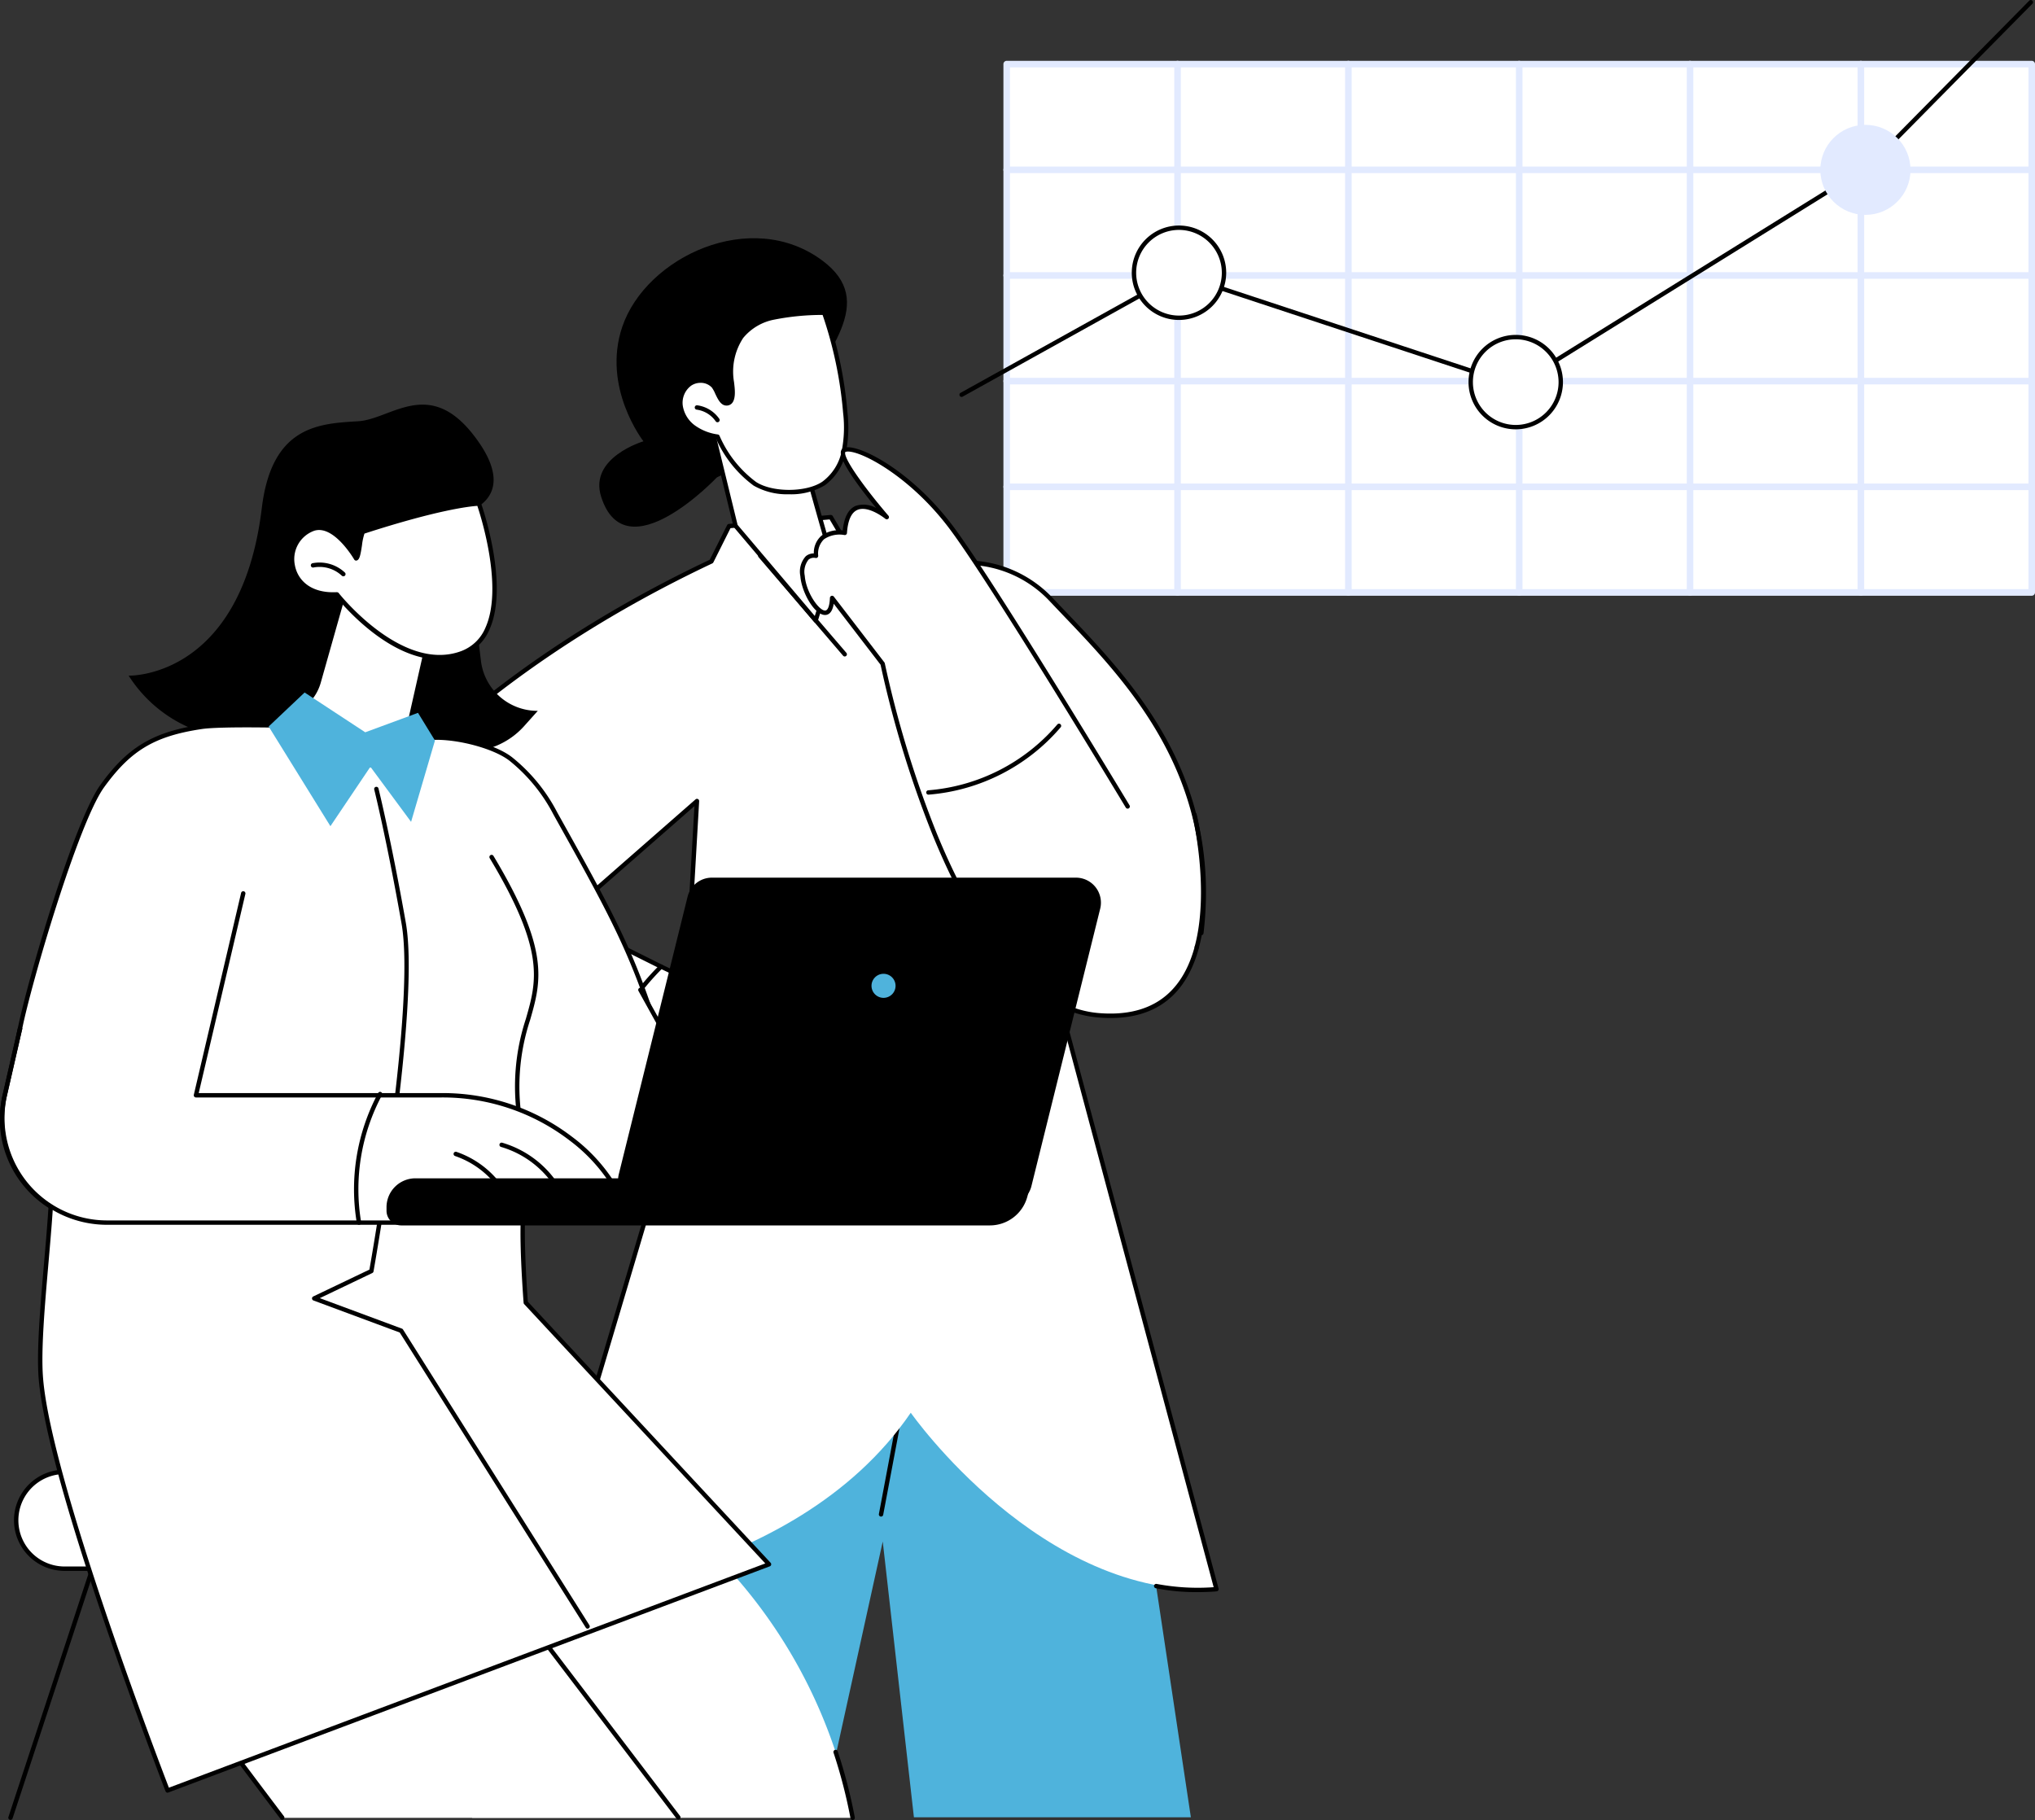 <svg xmlns="http://www.w3.org/2000/svg" width="260.32" height="232.835" viewBox="0 0 260.32 232.835">
  <rect x="0" y="0" width="260.32" height="232.835" fill="#333333" stroke="none"/>
  <g id="illustrazione_-_sviluppo" data-name="illustrazione - sviluppo" transform="translate(-797.291 -351.511)">
    <g id="Data_analysis_for_the_scientific_research_1_" transform="translate(797.291 351.511)">
      <g id="Raggruppa_1464" data-name="Raggruppa 1464" transform="translate(122.732 0)">
        <rect id="Rettangolo_284" data-name="Rettangolo 284" width="131.022" height="67.591" transform="translate(6.028 8.202)" fill="#fff"/>
        <g id="Raggruppa_1461" data-name="Raggruppa 1461" transform="translate(5.627 7.782)">
          <path id="Tracciato_217" data-name="Tracciato 217" d="M1937.682,464.6H1806.56a.42.42,0,0,1-.42-.42V396.59a.42.42,0,0,1,.42-.42h131.122a.42.42,0,0,1,.42.42v67.591A.421.421,0,0,1,1937.682,464.6Zm-130.7-.841h130.281v-66.75H1806.98Z" transform="translate(-1806.14 -396.17)" fill="#e2eaff"/>
          <path id="Tracciato_218" data-name="Tracciato 218" d="M1937.682,822.01H1806.56a.42.42,0,1,1,0-.84h131.122a.42.42,0,1,1,0,.84Z" transform="translate(-1806.14 -767.096)" fill="#e2eaff"/>
          <path id="Tracciato_219" data-name="Tracciato 219" d="M1937.682,715.76H1806.56a.42.42,0,1,1,0-.84h131.122a.42.42,0,1,1,0,.84Z" transform="translate(-1806.14 -674.365)" fill="#e2eaff"/>
          <path id="Tracciato_220" data-name="Tracciato 220" d="M1937.682,609.51H1806.56a.42.42,0,1,1,0-.84h131.122a.42.42,0,1,1,0,.84Z" transform="translate(-1806.14 -581.633)" fill="#e2eaff"/>
          <path id="Tracciato_221" data-name="Tracciato 221" d="M1937.682,503.27H1806.56a.42.42,0,1,1,0-.84h131.122a.42.42,0,1,1,0,.84Z" transform="translate(-1806.14 -488.91)" fill="#e2eaff"/>
          <path id="Tracciato_222" data-name="Tracciato 222" d="M1978.32,464.6a.42.42,0,0,1-.42-.42V396.59a.42.42,0,1,1,.84,0v67.591A.42.42,0,0,1,1978.32,464.6Z" transform="translate(-1956.046 -396.17)" fill="#e2eaff"/>
          <path id="Tracciato_223" data-name="Tracciato 223" d="M2150.08,464.6a.42.42,0,0,1-.42-.42V396.59a.42.42,0,1,1,.84,0v67.591A.421.421,0,0,1,2150.08,464.6Z" transform="translate(-2105.953 -396.17)" fill="#e2eaff"/>
          <path id="Tracciato_224" data-name="Tracciato 224" d="M2321.84,464.6a.42.42,0,0,1-.42-.42V396.59a.42.42,0,0,1,.84,0v67.591A.421.421,0,0,1,2321.84,464.6Z" transform="translate(-2255.859 -396.17)" fill="#e2eaff"/>
          <path id="Tracciato_225" data-name="Tracciato 225" d="M2493.6,464.6a.42.42,0,0,1-.42-.42V396.59a.42.42,0,1,1,.84,0v67.591A.421.421,0,0,1,2493.6,464.6Z" transform="translate(-2405.766 -396.17)" fill="#e2eaff"/>
          <path id="Tracciato_226" data-name="Tracciato 226" d="M2665.359,464.6a.42.42,0,0,1-.42-.42V396.59a.42.42,0,0,1,.84,0v67.591A.419.419,0,0,1,2665.359,464.6Z" transform="translate(-2555.672 -396.17)" fill="#e2eaff"/>
        </g>
        <path id="Tracciato_227" data-name="Tracciato 227" d="M1762.193,385.783a.283.283,0,0,1-.245-.144.279.279,0,0,1,.109-.38l27.738-15.414a.281.281,0,0,1,.224-.022l42.989,14.189L1878.12,356l20.642-20.907a.28.28,0,0,1,.4.393L1878.5,356.412a.283.283,0,0,1-.052.041l-45.251,28.1a.279.279,0,0,1-.236.028l-43-14.192-27.631,15.354A.27.27,0,0,1,1762.193,385.783Z" transform="translate(-1761.912 -335.005)"/>
        <g id="Raggruppa_1462" data-name="Raggruppa 1462" transform="translate(22.028 28.852)">
          <ellipse id="Ellisse_8" data-name="Ellisse 8" cx="5.769" cy="5.759" rx="5.769" ry="5.759" transform="translate(0.279 0.281)" fill="#fff"/>
          <path id="Tracciato_228" data-name="Tracciato 228" d="M1941.089,573.85a6.04,6.04,0,1,1,6.049-6.04A6.051,6.051,0,0,1,1941.089,573.85Zm0-11.519a5.479,5.479,0,1,0,5.488,5.479A5.49,5.49,0,0,0,1941.089,562.331Z" transform="translate(-1935.04 -561.77)"/>
        </g>
        <g id="Raggruppa_1463" data-name="Raggruppa 1463" transform="translate(65.107 42.844)">
          <ellipse id="Ellisse_9" data-name="Ellisse 9" cx="5.769" cy="5.759" rx="5.769" ry="5.759" transform="translate(0.28 0.282)" fill="#fff"/>
          <path id="Tracciato_229" data-name="Tracciato 229" d="M2279.678,683.819a6.04,6.04,0,1,1,6.049-6.04A6.051,6.051,0,0,1,2279.678,683.819Zm0-11.518a5.479,5.479,0,1,0,5.488,5.479A5.49,5.49,0,0,0,2279.678,672.3Z" transform="translate(-2273.63 -671.74)"/>
        </g>
        <ellipse id="Ellisse_10" data-name="Ellisse 10" cx="5.769" cy="5.759" rx="5.769" ry="5.759" transform="translate(110.125 15.971)" fill="#e2eaff"/>
      </g>
      <g id="Raggruppa_1478" data-name="Raggruppa 1478" transform="translate(40.031 30.474)">
        <g id="Raggruppa_1465" data-name="Raggruppa 1465" transform="translate(25.496 97.492)">
          <path id="Tracciato_230" data-name="Tracciato 230" d="M1352.37,1443.345l7.335-33.338,3.987,35.278h35.428l-11.032-73.446-17.6-31.069-27.428,8.7-8.78,16.848-21.97,71.73Z" transform="translate(-1312.31 -1340.77)" fill="#4fb3dc"/>
          <path id="Tracciato_231" data-name="Tracciato 231" d="M1681.184,1632.9a.254.254,0,0,1-.052-.005.281.281,0,0,1-.224-.327l4.4-23.358a12.867,12.867,0,0,1,4.648-7.7l2.06-1.634a.28.28,0,1,1,.347.439l-2.06,1.634a12.3,12.3,0,0,0-4.445,7.364l-4.4,23.359A.279.279,0,0,1,1681.184,1632.9Z" transform="translate(-1634.005 -1566.852)"/>
        </g>
        <g id="Raggruppa_1472" data-name="Raggruppa 1472" transform="translate(0 35.402)">
          <g id="Raggruppa_1469" data-name="Raggruppa 1469">
            <g id="Raggruppa_1466" data-name="Raggruppa 1466" transform="translate(28.147 46.057)">
              <path id="Tracciato_232" data-name="Tracciato 232" d="M1359.69,1219.787l-26.55,89.553s33.222-1.691,48.328-23.846c0,0,16.746,23.9,39.107,22.574l-24.385-91.087Z" transform="translate(-1333.14 -1216.697)" fill="#fff"/>
              <path id="Tracciato_233" data-name="Tracciato 233" d="M1455.069,1306.5a26.239,26.239,0,0,1-5.322-.5.28.28,0,0,1,.116-.548,28.357,28.357,0,0,0,7.294.419l-24.238-90.539-36.076,2.774-20.828,70.076a.28.28,0,0,1-.537-.161l20.883-70.26a.279.279,0,0,1,.247-.2l36.5-2.807a.286.286,0,0,1,.291.207l24.385,91.087a.281.281,0,0,1-.243.351C1457.523,1306.408,1456.526,1306.5,1455.069,1306.5Z" transform="translate(-1370.081 -1214.756)"/>
              <path id="Tracciato_234" data-name="Tracciato 234" d="M1724.97,1382.486a.277.277,0,0,1-.122-.028.28.28,0,0,1-.13-.374,45.4,45.4,0,0,0,4.111-13.347.28.28,0,0,1,.555.082,45.987,45.987,0,0,1-4.162,13.511A.279.279,0,0,1,1724.97,1382.486Z" transform="translate(-1674.872 -1348.937)"/>
            </g>
            <g id="Raggruppa_1468" data-name="Raggruppa 1468">
              <g id="Raggruppa_1467" data-name="Raggruppa 1467">
                <path id="Tracciato_235" data-name="Tracciato 235" d="M1167.071,856.125l13.009-1.145,3.532,5.981,13.568-.164a14.952,14.952,0,0,1,11.06,4.7c8.266,8.762,21.755,21.2,19.241,42.69l-24.4,2.22-41.321,1.672,1.195-20.78-17.084,14.955,12.5,6.234-9.553,20.549s-15.145-7.264-27.413-14.471a14.721,14.721,0,0,1-4.1-21.85c8.1-10.172,22.784-24.4,47.506-36.072Z" transform="translate(-1113.834 -854.699)" fill="#fff"/>
                <path id="Tracciato_236" data-name="Tracciato 236" d="M1146.905,931.386a.267.267,0,0,1-.121-.028c-.151-.073-15.3-7.352-27.435-14.482a15,15,0,0,1-4.182-22.267c7.948-9.983,22.641-24.345,47.518-36.11l2.219-4.429a.281.281,0,0,1,.226-.154l13.011-1.145a.279.279,0,0,1,.266.136l3.449,5.841,13.406-.163h.183a15.28,15.28,0,0,1,11.085,4.786c.534.567,1.091,1.149,1.664,1.748,8.448,8.838,20.019,20.94,17.651,41.166a.282.282,0,0,1-.253.247l-24.4,2.22-41.335,1.673a.294.294,0,0,1-.211-.084.28.28,0,0,1-.08-.212l1.157-20.113-16.267,14.24,12.123,6.049a.279.279,0,0,1,.129.369l-9.553,20.549a.279.279,0,0,1-.159.145A.269.269,0,0,1,1146.905,931.386Zm18.43-76.925-2.192,4.376a.285.285,0,0,1-.131.129c-24.832,11.727-39.487,26.046-47.407,35.993a14.44,14.44,0,0,0,4.027,21.434c11.253,6.61,25.1,13.349,27.137,14.337l9.319-20.044-12.252-6.112a.28.28,0,0,1-.058-.462l17.083-14.955a.28.28,0,0,1,.464.227l-1.177,20.472,41.012-1.659,24.155-2.2c2.224-19.828-9.186-31.764-17.525-40.488q-.861-.9-1.667-1.752a14.718,14.718,0,0,0-10.677-4.611h-.176l-13.568.164a.269.269,0,0,1-.244-.137l-3.442-5.83Zm-2.443,4.251h0Z" transform="translate(-1111.919 -852.77)"/>
              </g>
              <path id="Tracciato_237" data-name="Tracciato 237" d="M1283.831,1225.746a.278.278,0,0,1-.122-.028,56.267,56.267,0,0,0-9.9-3.681.281.281,0,1,1,.145-.542,56.828,56.828,0,0,1,9.994,3.718.281.281,0,0,1-.122.533Z" transform="translate(-1253.035 -1174.573)"/>
            </g>
            <path id="Tracciato_238" data-name="Tracciato 238" d="M1570.632,904.887a.277.277,0,0,1-.212-.1L1559.626,892.2a.28.28,0,1,1,.425-.364l10.793,12.588a.279.279,0,0,1-.031.394A.274.274,0,0,1,1570.632,904.887Z" transform="translate(-1502.604 -886.781)"/>
          </g>
          <g id="Raggruppa_1471" data-name="Raggruppa 1471" transform="translate(34.706 56.293)">
            <g id="Raggruppa_1470" data-name="Raggruppa 1470">
              <path id="Tracciato_239" data-name="Tracciato 239" d="M1396.453,1298.6a32.263,32.263,0,0,0-9.553,20.549s10.115,4.046,12.161,4.121c1.836.069,13.111-7.192,17.963-9.616a1.7,1.7,0,0,0,.836-2.113l-.225-.606,2.12-.761a1.727,1.727,0,0,0,1.1-2.017l-.029-.128a1.575,1.575,0,0,0-1.657-1.213l-2.439.192,5.288-2.069a2.04,2.04,0,0,0,1.3-1.9,1.539,1.539,0,0,0-1.513-1.541,31.575,31.575,0,0,0-6.895.44s6.905-1.655,7.126-2.419c.326-1.122-1.071-3-8.063-1.692s-10.283,4.211-10.283,4.211Z" transform="translate(-1386.619 -1297.11)" fill="#fff"/>
              <path id="Tracciato_240" data-name="Tracciato 240" d="M1397.156,1321.655h-.033c-2.071-.076-11.84-3.975-12.254-4.141a.28.28,0,0,1-.176-.284,32.845,32.845,0,0,1,9.648-20.738.28.28,0,0,1,.3-.041l7.069,3.364c.712-.573,4.006-2.984,10.273-4.157,5.533-1.036,7.4-.042,8.021.643a1.46,1.46,0,0,1,.364,1.4c-.139.477-1.784,1.091-3.649,1.643,1.16-.041,2.308-.036,3.153-.023a1.828,1.828,0,0,1,1.788,1.821,2.307,2.307,0,0,1-1.475,2.16l-3.531,1.382.557-.043a1.842,1.842,0,0,1,1.952,1.427l.029.129a2,2,0,0,1-1.276,2.344l-1.853.664.126.34a1.979,1.979,0,0,1-.975,2.462c-1.808.9-4.477,2.46-7.3,4.109C1402.2,1319.457,1398.34,1321.655,1397.156,1321.655Zm-11.886-4.585c1.407.557,10.053,3.957,11.875,4.024,1.07.039,6.075-2.883,10.493-5.461,2.834-1.654,5.509-3.215,7.335-4.126a1.42,1.42,0,0,0,.7-1.765l-.225-.606a.284.284,0,0,1,.009-.216.278.278,0,0,1,.159-.145l2.12-.761a1.446,1.446,0,0,0,.92-1.69l-.029-.129a1.285,1.285,0,0,0-1.363-1l-2.439.192a.28.28,0,0,1-.125-.54l5.288-2.069a1.749,1.749,0,0,0,1.118-1.639,1.265,1.265,0,0,0-1.237-1.261,36.162,36.162,0,0,0-6.418.335c-.14.034-.275.068-.406.1a.28.28,0,0,1-.141-.542c.125-.036.258-.067.4-.1,3.015-.741,6.275-1.742,6.54-2.15a.9.9,0,0,0-.248-.85c-.436-.481-2.039-1.49-7.5-.468-6.822,1.276-10.116,4.117-10.149,4.145a.28.28,0,0,1-.305.043l-7.061-3.36A32.44,32.44,0,0,0,1385.27,1317.069Z" transform="translate(-1384.692 -1295.211)"/>
            </g>
            <path id="Tracciato_241" data-name="Tracciato 241" d="M1594.226,1373.193a.28.28,0,0,1-.081-.548l2.741-.83a.28.28,0,1,1,.163.536l-2.741.83A.31.31,0,0,1,1594.226,1373.193Z" transform="translate(-1567.322 -1362.058)"/>
            <path id="Tracciato_242" data-name="Tracciato 242" d="M1580.954,1404.093a.281.281,0,0,1-.113-.537,44.952,44.952,0,0,1,5.91-2.118.28.28,0,1,1,.153.539,44.467,44.467,0,0,0-5.836,2.092A.281.281,0,0,1,1580.954,1404.093Z" transform="translate(-1555.738 -1387.912)"/>
          </g>
        </g>
        <g id="Raggruppa_1476" data-name="Raggruppa 1476" transform="translate(36.63)">
          <path id="Tracciato_243" data-name="Tracciato 243" d="M1414.861,605.12s7.085-3.265,9.713-8.121c4.408-8.148,10.827-14.331,3.822-19.586-9.152-6.864-22.612-.477-25.636,8.439-2.647,7.8,2.708,14.65,2.708,14.65s-7.007,2.07-5.414,7.086C1403.191,617.476,1414.861,605.12,1414.861,605.12Z" transform="translate(-1399.818 -574.522)"/>
          <g id="Raggruppa_1473" data-name="Raggruppa 1473" transform="translate(13.783 22.273)">
            <path id="Tracciato_244" data-name="Tracciato 244" d="M1510.35,752.1l3.372,13.819,10.25,12.1,2.248-7.233s-1.925-6.507-3.909-13.9S1510.35,752.1,1510.35,752.1Z" transform="translate(-1510.07 -751.388)" fill="#fff"/>
            <path id="Tracciato_245" data-name="Tracciato 245" d="M1522.05,776.485a.279.279,0,0,1-.214-.1l-10.25-12.1a.281.281,0,0,1-.059-.115l-3.371-13.819a.28.28,0,0,1,.2-.337c.1-.027,10.268-2.587,12.3,4.985,1.961,7.3,3.888,13.825,3.907,13.89a.284.284,0,0,1,0,.163l-2.248,7.233a.28.28,0,0,1-.211.191A.251.251,0,0,1,1522.05,776.485Zm-9.993-12.508,9.877,11.657,2.072-6.665c-.229-.777-2.043-6.954-3.887-13.821-1.711-6.374-9.769-4.987-11.35-4.65Z" transform="translate(-1508.148 -749.58)"/>
          </g>
          <g id="Raggruppa_1475" data-name="Raggruppa 1475" transform="translate(10.099 9.247)">
            <g id="Raggruppa_1474" data-name="Raggruppa 1474">
              <path id="Tracciato_246" data-name="Tracciato 246" d="M1485.612,658.774a2.373,2.373,0,0,0-2.991-.285,3.014,3.014,0,0,0-1.2,2.869,4.163,4.163,0,0,0,1.691,2.705,6.82,6.82,0,0,0,3.022,1.182,14.615,14.615,0,0,0,4.774,6.031c2.172,1.421,6.659,1.425,8.8-.042a6.767,6.767,0,0,0,2.589-4.1,16.039,16.039,0,0,0,.182-4.942,52.3,52.3,0,0,0-2.7-12.784,31.529,31.529,0,0,0-6.4.588,7.078,7.078,0,0,0-4.182,2.457,8.258,8.258,0,0,0-1.229,5.858c.065.637.427,2.763-.743,2.682C1486.442,660.937,1486.076,659.287,1485.612,658.774Z" transform="translate(-1481.115 -649.112)" fill="#fff"/>
              <path id="Tracciato_247" data-name="Tracciato 247" d="M1493.357,670.709a8.6,8.6,0,0,1-4.524-1.111,14.959,14.959,0,0,1-4.808-6.013,7.006,7.006,0,0,1-3-1.21,4.428,4.428,0,0,1-1.8-2.892,3.292,3.292,0,0,1,1.319-3.139,2.656,2.656,0,0,1,3.355.33h0a3.969,3.969,0,0,1,.519.908c.251.532.562,1.192.909,1.216a.361.361,0,0,0,.313-.1c.355-.374.215-1.564.154-2.071-.009-.076-.018-.144-.023-.2a8.367,8.367,0,0,1,1.284-6.056,7.348,7.348,0,0,1,4.346-2.561,31.826,31.826,0,0,1,6.474-.594.281.281,0,0,1,.251.188,52.531,52.531,0,0,1,2.713,12.852,16.251,16.251,0,0,1-.188,5.028,7,7,0,0,1-2.7,4.271A8.456,8.456,0,0,1,1493.357,670.709Zm-11.312-14.256a2.142,2.142,0,0,0-1.191.355,2.724,2.724,0,0,0-1.076,2.6,3.868,3.868,0,0,0,1.582,2.518,6.521,6.521,0,0,0,2.9,1.131.279.279,0,0,1,.208.154,14.61,14.61,0,0,0,4.676,5.92c2.1,1.372,6.46,1.351,8.489-.038a6.444,6.444,0,0,0,2.475-3.937,15.764,15.764,0,0,0,.175-4.855,51.992,51.992,0,0,0-2.622-12.535,31.811,31.811,0,0,0-6.138.59,6.791,6.791,0,0,0-4.019,2.352,7.833,7.833,0,0,0-1.173,5.659c.005.053.013.118.022.191.081.684.233,1.959-.305,2.523a.927.927,0,0,1-.757.276c-.674-.047-1.047-.838-1.377-1.537a3.871,3.871,0,0,0-.427-.772A1.937,1.937,0,0,0,1482.045,656.452Z" transform="translate(-1479.191 -647.198)"/>
            </g>
            <path id="Tracciato_248" data-name="Tracciato 248" d="M1498.609,744.667a.282.282,0,0,1-.232-.122,3.532,3.532,0,0,0-2.448-1.491.281.281,0,0,1,.067-.557,4.1,4.1,0,0,1,2.841,1.73.28.28,0,0,1-.073.389A.256.256,0,0,1,1498.609,744.667Z" transform="translate(-1493.585 -730.37)"/>
          </g>
        </g>
        <g id="Raggruppa_1477" data-name="Raggruppa 1477" transform="translate(62.333 26.743)">
          <path id="Tracciato_249" data-name="Tracciato 249" d="M1650.517,833.151l-4.876-.606s-17.464-29.01-22.725-35.905-11.882-10.272-13.464-9.715,5.373,8.607,5.373,8.607-4.95-4.068-5.373,2.017c0,0-3.79-.719-3.677,2.939,0,0-1.943-.5-1.719,2.568s3.617,7.181,3.774,2.821l6.467,8.418s8.65,43.351,27.57,44.964c13.782,1.176,14.031-12.97,13.15-20.74A25.633,25.633,0,0,0,1650.517,833.151Z" transform="translate(-1603.758 -786.592)" fill="#fff"/>
          <path id="Tracciato_250" data-name="Tracciato 250" d="M1641.532,857.728q-.783,0-1.615-.071c-7.96-.679-15.063-8.505-21.114-23.261a136.283,136.283,0,0,1-6.692-21.864l-5.992-7.8c-.182,1.155-.677,1.43-1.094,1.438h-.018c-1.353,0-3.005-2.907-3.157-4.976a2.912,2.912,0,0,1,.7-2.543,1.561,1.561,0,0,1,1.014-.354h.009a2.92,2.92,0,0,1,.945-2.244,3.815,3.815,0,0,1,2.758-.7c.167-1.683.719-2.738,1.646-3.138a3.3,3.3,0,0,1,2.633.271c-1.813-2.2-4.827-6.089-4.51-7.278a.6.6,0,0,1,.393-.428c1.7-.6,8.4,2.753,13.78,9.81,5.209,6.829,22.567,35.64,22.742,35.93a.28.28,0,0,1-.48.289c-.174-.29-17.516-29.075-22.707-35.88-5.243-6.873-11.791-10.1-13.148-9.62-.022.008-.029.011-.038.043-.24.9,3.089,5.29,5.53,8.116a.28.28,0,0,1-.389.4c-.022-.018-2.161-1.752-3.582-1.139-.772.333-1.22,1.328-1.333,2.958a.282.282,0,0,1-.108.2.286.286,0,0,1-.223.053,3.55,3.55,0,0,0-2.6.537,2.541,2.541,0,0,0-.747,2.117.28.28,0,0,1-.106.228.277.277,0,0,1-.244.052,1.066,1.066,0,0,0-.878.206,2.483,2.483,0,0,0-.492,2.069c.154,2.108,1.8,4.456,2.6,4.456h.008c.346-.006.574-.615.611-1.626a.28.28,0,0,1,.5-.16l6.467,8.418a.266.266,0,0,1,.052.116,135.611,135.611,0,0,0,6.677,21.833c4.1,10,11.011,22.086,20.641,22.907,6.512.556,10.662-2.307,12.329-8.509a.28.28,0,0,1,.541.146C1651.229,854.708,1647.43,857.727,1641.532,857.728Z" transform="translate(-1601.832 -784.713)"/>
          <path id="Tracciato_251" data-name="Tracciato 251" d="M1996.683,1169.523a.239.239,0,0,1-.073-.01.28.28,0,0,1-.2-.343c1.962-7.3-.266-16.7-.289-16.794a.28.28,0,1,1,.544-.132c.023.1,2.284,9.638.285,17.071A.28.28,0,0,1,1996.683,1169.523Z" transform="translate(-1945.95 -1105.295)"/>
          <path id="Tracciato_252" data-name="Tracciato 252" d="M1728.733,1071.768a.28.28,0,0,1-.02-.558,24.247,24.247,0,0,0,16.516-8.418.28.28,0,1,1,.426.363,24.818,24.818,0,0,1-16.9,8.612Z" transform="translate(-1712.343 -1027.325)"/>
        </g>
      </g>
      <g id="Raggruppa_1496" data-name="Raggruppa 1496" transform="translate(0 51.763)">
        <g id="Raggruppa_1481" data-name="Raggruppa 1481" transform="translate(1.063 136.256)">
          <g id="Raggruppa_1479" data-name="Raggruppa 1479" transform="translate(0 4.94)">
            <path id="Tracciato_253" data-name="Tracciato 253" d="M805.928,1891.444a.3.3,0,0,1-.088-.014.279.279,0,0,1-.178-.354l12.932-39.295a.28.28,0,1,1,.532.176l-12.932,39.294A.278.278,0,0,1,805.928,1891.444Z" transform="translate(-805.648 -1851.589)"/>
          </g>
          <g id="Raggruppa_1480" data-name="Raggruppa 1480" transform="translate(0.728)">
            <path id="Tracciato_254" data-name="Tracciato 254" d="M819.762,1814.97H861.9a6.192,6.192,0,1,1,0,12.384H819.762a6.192,6.192,0,1,1,0-12.384Z" transform="translate(-813.29 -1814.689)" fill="#fff"/>
            <path id="Tracciato_255" data-name="Tracciato 255" d="M859.978,1825.7H817.842a6.472,6.472,0,1,1,0-12.945h42.134a6.472,6.472,0,0,1,0,12.945Zm-42.136-12.384a5.912,5.912,0,1,0,0,11.824h42.134a5.912,5.912,0,1,0,0-11.824Z" transform="translate(-811.37 -1812.76)"/>
          </g>
        </g>
        <g id="Raggruppa_1485" data-name="Raggruppa 1485" transform="translate(6.798 98.645)">
          <g id="Raggruppa_1482" data-name="Raggruppa 1482" transform="translate(9.336 2.631)">
            <path id="Tracciato_256" data-name="Tracciato 256" d="M1017.027,1617.355a65.143,65.143,0,0,0-15.905-31.855c-10.56-11.567-31.267-34.184-31.267-34.184L967,1537.84l-42.908,3.507,44.272,76.009Z" transform="translate(-924.09 -1537.84)" fill="#fff"/>
          </g>
          <g id="Raggruppa_1483" data-name="Raggruppa 1483" transform="translate(99.814 73.447)">
            <path id="Tracciato_257" data-name="Tracciato 257" d="M1637.677,2103.4a.281.281,0,0,1-.275-.228,65.075,65.075,0,0,0-2.169-8.383.28.28,0,1,1,.532-.176,65.719,65.719,0,0,1,2.187,8.455.279.279,0,0,1-.223.327A.243.243,0,0,1,1637.677,2103.4Z" transform="translate(-1635.218 -2094.425)"/>
          </g>
          <g id="Raggruppa_1484" data-name="Raggruppa 1484">
            <path id="Tracciato_258" data-name="Tracciato 258" d="M882.038,1599.3h50.693l-37.28-48.943-11.228-32.517s-22.711-1.987-24.889.8a13.96,13.96,0,0,0-1.165,2.082,51.169,51.169,0,0,0,4.386,52.159C868.24,1580.866,874.926,1589.9,882.038,1599.3Z" transform="translate(-852.71 -1517.158)" fill="#fff"/>
            <path id="Tracciato_259" data-name="Tracciato 259" d="M880.025,1622.1a.281.281,0,0,1-.224-.111c-7.637-10.1-14.188-18.979-19.47-26.4a51.383,51.383,0,0,1-4.409-52.445.281.281,0,0,1,.5.247,50.824,50.824,0,0,0,4.362,51.874c5.279,7.412,11.828,16.29,19.462,26.383a.28.28,0,0,1-.055.392A.286.286,0,0,1,880.025,1622.1Z" transform="translate(-850.717 -1539.701)"/>
            <path id="Tracciato_260" data-name="Tracciato 260" d="M1221.961,1825.36a.279.279,0,0,1-.223-.111l-37.232-48.88a.281.281,0,1,1,.447-.34l37.232,48.88a.28.28,0,0,1-.054.393A.275.275,0,0,1,1221.961,1825.36Z" transform="translate(-1141.987 -1742.996)"/>
          </g>
        </g>
        <path id="Tracciato_261" data-name="Tracciato 261" d="M978.972,781.016a7.271,7.271,0,0,1-7.276-6.391l-1.12-9.191-1.443-9.611s8.233-1.594,1.6-10.107c-5.747-7.369-10.54-2-14.742-1.746-4.957.305-11.048.52-12.329,11.12-2.644,21.875-17.028,21.426-17.028,21.426a17.464,17.464,0,0,0,13.75,8.067l28.984,1.632a9.808,9.808,0,0,0,7.843-3.233Z" transform="translate(-910.174 -741.843)"/>
        <g id="Raggruppa_1491" data-name="Raggruppa 1491" transform="translate(0 40.729)">
          <g id="Raggruppa_1486" data-name="Raggruppa 1486" transform="translate(1.418)">
            <path id="Tracciato_262" data-name="Tracciato 262" d="M815.1,1117.852c-.783-1.681-1.83-3.526-1.83-3.526-.523-.922-.889-1.509-.889-1.509-1.609-2.438-2.557-1.62-.945-9.679,1.314-6.568,7.3-26.663,10.554-31.17,3.526-4.877,6.729-6.68,12.693-7.574,2.4-.36,10.629-.159,10.629-.159s7.246,7.385,17.972,1.644c2.97-.478,8.675.791,11.02,2.669a21.639,21.639,0,0,1,5.659,6.948c5.734,10.278,8.6,15.418,11.237,22.61,3.778,10.307,3.794,14.108,3.57,16.545-.541,5.89-2.917,8.525-3.617,9.245a9.677,9.677,0,0,1-4.93,3.065c-4.888,1.029-8.4-3.368-10-2.043-.982.813-.058,13.139-.058,13.139l31.121,33.474-76.943,28.933s-15.148-39.061-16.216-52.779C813.523,1139.862,816.7,1121.291,815.1,1117.852Z" transform="translate(-810.327 -1063.897)" fill="#fff"/>
            <path id="Tracciato_263" data-name="Tracciato 263" d="M828.459,1198.8a.28.28,0,0,1-.261-.179c-.151-.391-15.175-39.256-16.234-52.859-.276-3.555.223-9.288.7-14.833.558-6.433,1.137-13.084.291-14.9-.768-1.651-1.808-3.486-1.819-3.505-.475-.837-.818-1.393-.882-1.5-.261-.394-.506-.705-.724-.98-1.153-1.457-1.63-2.06-.259-8.905,1.294-6.473,7.257-26.653,10.6-31.279,3.487-4.826,6.737-6.765,12.879-7.687,2.4-.36,10.34-.171,10.677-.163a.28.28,0,0,1,.193.084c.071.072,7.234,7.163,17.64,1.593a.3.3,0,0,1,.088-.029c2.874-.463,8.742.728,11.24,2.728a22.008,22.008,0,0,1,5.729,7.03c5.734,10.277,8.612,15.436,11.256,22.65,3.6,9.812,3.849,13.81,3.587,16.667-.495,5.4-2.528,8.214-3.7,9.414l-.048.051a9.815,9.815,0,0,1-5.026,3.093c-2.835.6-5.245-.582-7.005-1.442-1.289-.63-2.307-1.127-2.87-.66-.537.514-.4,6.9.034,12.8l31.054,33.4a.279.279,0,0,1,.067.254.282.282,0,0,1-.174.2l-76.943,28.933A.273.273,0,0,1,828.459,1198.8Zm-14.992-83.009c.91,1.954.351,8.382-.24,15.188-.48,5.522-.977,11.233-.7,14.741,1.006,12.938,14.781,49.018,16.1,52.44l76.291-28.688L874.076,1136.3a.278.278,0,0,1-.074-.17c-.219-2.925-.856-12.536.159-13.376.842-.7,2-.13,3.473.588,1.783.87,4,1.954,6.644,1.4a9.312,9.312,0,0,0,4.738-2.935l.05-.051c1.116-1.147,3.06-3.853,3.54-9.074.256-2.793,0-6.717-3.555-16.425-2.629-7.173-5.5-12.319-11.219-22.57a21.517,21.517,0,0,0-5.589-6.866c-2.187-1.752-7.7-3.09-10.754-2.618a17.215,17.215,0,0,1-8.156,2.181,15.276,15.276,0,0,1-10.022-3.816c-.978-.022-8.269-.172-10.473.159-6.041.907-9.081,2.72-12.508,7.461-3.241,4.484-9.255,24.8-10.507,31.062-1.318,6.59-.919,7.1.15,8.448.225.284.48.606.753,1.021.071.113.419.677.9,1.526C811.638,1112.265,812.688,1114.12,813.467,1115.792Z" transform="translate(-808.439 -1061.955)"/>
          </g>
          <path id="Tracciato_264" data-name="Tracciato 264" d="M1146.29,1233.741a.276.276,0,0,1-.236-.131l-23.8-37.755-11.039-4.1a.28.28,0,0,1-.023-.515l7.184-3.435c.422-2.391,5.923-33.989,4.108-44.273-1.884-10.675-3.477-17.086-3.494-17.15a.28.28,0,0,1,.543-.136c.016.064,1.614,6.493,3.5,17.188,1.894,10.735-4.073,44.273-4.134,44.61a.28.28,0,0,1-.155.2l-6.717,3.213,10.508,3.9a.277.277,0,0,1,.139.113l23.846,37.835a.281.281,0,0,1-.088.387A.277.277,0,0,1,1146.29,1233.741Z" transform="translate(-1071.119 -1117.879)"/>
          <g id="Raggruppa_1487" data-name="Raggruppa 1487" transform="translate(65.337 33.865)">
            <path id="Tracciato_265" data-name="Tracciato 265" d="M1341.931,1356.552l-29.463,1.8q-.529-7.76-1.07-15.521c-.179-2.574-.406-5.794-.588-8.368l16.585-4.129Z" transform="translate(-1310.81 -1330.049)" fill="#fff"/>
            <path id="Tracciato_266" data-name="Tracciato 266" d="M1357.07,1355.733a.279.279,0,0,1-.277-.243l-.9-6.769a.28.28,0,0,1,.555-.074l.867,6.517,23.495-.8-14.314-25.822a.28.28,0,1,1,.49-.271l14.536,26.221a.279.279,0,0,1,0,.273.282.282,0,0,1-.234.143l-24.206.828Z" transform="translate(-1350.155 -1328.122)"/>
          </g>
          <path id="Tracciato_267" data-name="Tracciato 267" d="M1293.187,1228.513a.281.281,0,0,1-.277-.243,27.6,27.6,0,0,1,1.082-12.778c1.392-4.853,2.493-8.686-4.627-20.554a.28.28,0,1,1,.48-.289c7.245,12.077,6.115,16.014,4.686,21a27.1,27.1,0,0,0-1.065,12.55.28.28,0,0,1-.241.314A.184.184,0,0,1,1293.187,1228.513Z" transform="translate(-1226.72 -1177.647)"/>
          <g id="Raggruppa_1490" data-name="Raggruppa 1490" transform="translate(0 21.526)">
            <g id="Raggruppa_1488" data-name="Raggruppa 1488" transform="translate(0.276 16.228)">
              <path id="Tracciato_268" data-name="Tracciato 268" d="M879.907,1384.846l-67.339.053a13.24,13.24,0,0,1-12.751-16.431l1.88-8.1s14.888-3.831,24.574.073l-2.022,8.12h31.43a26.866,26.866,0,0,1,16.542,5.555A21.831,21.831,0,0,1,879.907,1384.846Z" transform="translate(-799.461 -1358.685)" fill="#fff"/>
            </g>
            <path id="Tracciato_269" data-name="Tracciato 269" d="M1154.076,1449.785a.279.279,0,0,1-.276-.238,26.1,26.1,0,0,1,2.743-16.646.281.281,0,0,1,.475.3,25.529,25.529,0,0,0-2.663,16.262.28.28,0,0,1-.234.319A.183.183,0,0,1,1154.076,1449.785Z" transform="translate(-1108.156 -1407.116)"/>
            <g id="Raggruppa_1489" data-name="Raggruppa 1489" transform="translate(0.011)">
              <path id="Tracciato_270" data-name="Tracciato 270" d="M878.087,1273.809H811.049a13.668,13.668,0,0,1-13.325-16.72l1.929-8.422a.28.28,0,0,1,.546.126l-1.929,8.422a13.111,13.111,0,0,0,12.781,16.035H877.7a21.526,21.526,0,0,0-7.474-10.231,26.682,26.682,0,0,0-16.37-5.5H822.43a.28.28,0,0,1-.272-.344l6.05-25.823a.28.28,0,0,1,.546.128l-5.97,25.479h31.077a27.24,27.24,0,0,1,16.713,5.615,21.98,21.98,0,0,1,7.78,10.87.278.278,0,0,1-.267.361Z" transform="translate(-797.375 -1231.141)"/>
            </g>
            <path id="Tracciato_271" data-name="Tracciato 271" d="M803.792,1390.514a.269.269,0,0,1-.144-.041,13.462,13.462,0,0,1-6-14.643l1.929-8.422a.28.28,0,1,1,.546.126l-1.929,8.422a12.907,12.907,0,0,0,5.739,14.039.28.28,0,0,1,.1.384A.284.284,0,0,1,803.792,1390.514Z" transform="translate(-797.291 -1349.881)"/>
            <path id="Tracciato_272" data-name="Tracciato 272" d="M1307.773,1491.7a.281.281,0,0,1-.26-.174,12.314,12.314,0,0,0-7.9-7.064.28.28,0,0,1,.153-.539,12.885,12.885,0,0,1,8.269,7.391.28.28,0,0,1-.154.365A.262.262,0,0,1,1307.773,1491.7Z" transform="translate(-1235.521 -1451.755)"/>
            <path id="Tracciato_273" data-name="Tracciato 273" d="M1260.443,1499.839a.28.28,0,0,1-.256-.167,11.394,11.394,0,0,0-6.678-6.068.28.28,0,1,1,.178-.532,11.967,11.967,0,0,1,7.01,6.37.28.28,0,0,1-.141.37A.254.254,0,0,1,1260.443,1499.839Z" transform="translate(-1195.296 -1459.734)"/>
          </g>
        </g>
        <g id="Raggruppa_1493" data-name="Raggruppa 1493" transform="translate(34.367 12.388)">
          <path id="Tracciato_274" data-name="Tracciato 274" d="M1101.206,939.728l1.017-2.9,3.037-13.452-10.338-5.19-3.717,13.141a6.083,6.083,0,0,1-4.076,4.163l-.089.234,1.612,4h12.554Z" transform="translate(-1084.541 -908.141)" fill="#fff"/>
          <path id="Tracciato_275" data-name="Tracciato 275" d="M1072,1031.29l-4.6,4.351,7.9,12.751,5.114-7.6,5.205,7.047,3.055-10.409-2.17-3.538-6.75,2.489Z" transform="translate(-1067.4 -1006.851)" fill="#4fb3dc"/>
          <g id="Raggruppa_1492" data-name="Raggruppa 1492" transform="translate(2.729)">
            <path id="Tracciato_276" data-name="Tracciato 276" d="M1099.234,848.43s-2.681-4.663-5.424-3.808c-4.181,1.3-3.911,8.771,2.98,8.413,0,0,8.151,10.413,15.972,7.522s2.286-18.861,2.178-19.137c0,0-3.709-.005-14.768,3.585C1099.747,845.142,1099.675,848.283,1099.234,848.43Z" transform="translate(-1090.777 -841.139)" fill="#fff"/>
            <path id="Tracciato_277" data-name="Tracciato 277" d="M1107.943,859.421c-6.489,0-12.375-6.994-13.212-8.03-3.743.137-5.449-1.926-5.807-3.928a4.394,4.394,0,0,1,2.876-5.039c2.436-.76,4.728,2.346,5.489,3.514.087-.342.167-.865.221-1.223.2-1.3.307-1.8.649-1.908,10.943-3.554,14.68-3.6,14.853-3.6h0a.28.28,0,0,1,.259.178c.039.1,3.692,10.4,1.1,16.194a5.961,5.961,0,0,1-3.438,3.308A8.582,8.582,0,0,1,1107.943,859.421Zm-13.082-8.6a.277.277,0,0,1,.22.107c.08.1,8.116,10.217,15.655,7.432a5.414,5.414,0,0,0,3.113-2.995c2.305-5.111-.56-14.176-1.034-15.591-.9.057-4.972.477-14.44,3.547a7.253,7.253,0,0,0-.313,1.476c-.2,1.333-.316,1.847-.668,1.964a.279.279,0,0,1-.331-.126c-.025-.044-2.6-4.457-5.1-3.681a3.849,3.849,0,0,0-2.49,4.4c.321,1.792,1.892,3.64,5.372,3.461Z" transform="translate(-1088.849 -839.21)"/>
          </g>
          <path id="Tracciato_278" data-name="Tracciato 278" d="M1113.948,902.379a.285.285,0,0,1-.194-.076,4.176,4.176,0,0,0-3.633-1.05.28.28,0,0,1-.109-.55,4.738,4.738,0,0,1,4.128,1.192.279.279,0,0,1,.01.4A.274.274,0,0,1,1113.948,902.379Z" transform="translate(-1104.393 -892.804)"/>
        </g>
        <g id="Raggruppa_1495" data-name="Raggruppa 1495" transform="translate(49.446 60.515)">
          <path id="Tracciato_279" data-name="Tracciato 279" d="M1263.1,1525.786h-75.3a1.881,1.881,0,0,1-1.882-1.882v-.443a3.7,3.7,0,0,1,3.7-3.7h78.907l-.634,2.354A4.964,4.964,0,0,1,1263.1,1525.786Z" transform="translate(-1185.92 -1481.299)"/>
          <g id="Raggruppa_1494" data-name="Raggruppa 1494" transform="translate(29.617)">
            <path id="Tracciato_280" data-name="Tracciato 280" d="M1469.42,1260.18h-46.566a3.06,3.06,0,0,1-2.971-3.8l8.8-35.5a3.061,3.061,0,0,1,2.971-2.325h46.566a3.061,3.061,0,0,1,2.971,3.8l-8.8,35.5A3.061,3.061,0,0,1,1469.42,1260.18Z" transform="translate(-1419.652 -1218.421)"/>
            <path id="Tracciato_281" data-name="Tracciato 281" d="M1468.464,1259.369H1421.9a3.2,3.2,0,0,1-3.106-3.97l8.8-35.5a3.2,3.2,0,0,1,3.107-2.43h46.566a3.2,3.2,0,0,1,3.106,3.969l-8.8,35.5A3.2,3.2,0,0,1,1468.464,1259.369Zm-37.764-41.62a2.915,2.915,0,0,0-2.835,2.218l-8.8,35.5a2.92,2.92,0,0,0,2.835,3.624h46.566a2.916,2.916,0,0,0,2.835-2.218l8.8-35.5a2.92,2.92,0,0,0-2.835-3.624Z" transform="translate(-1418.697 -1217.47)"/>
          </g>
          <path id="Tracciato_282" data-name="Tracciato 282" d="M1676.605,1315.677a1.538,1.538,0,1,1-1.538-1.537A1.538,1.538,0,0,1,1676.605,1315.677Z" transform="translate(-1611.49 -1301.841)" fill="#4fb3dc"/>
        </g>
      </g>
    </g>
  </g>
</svg>

